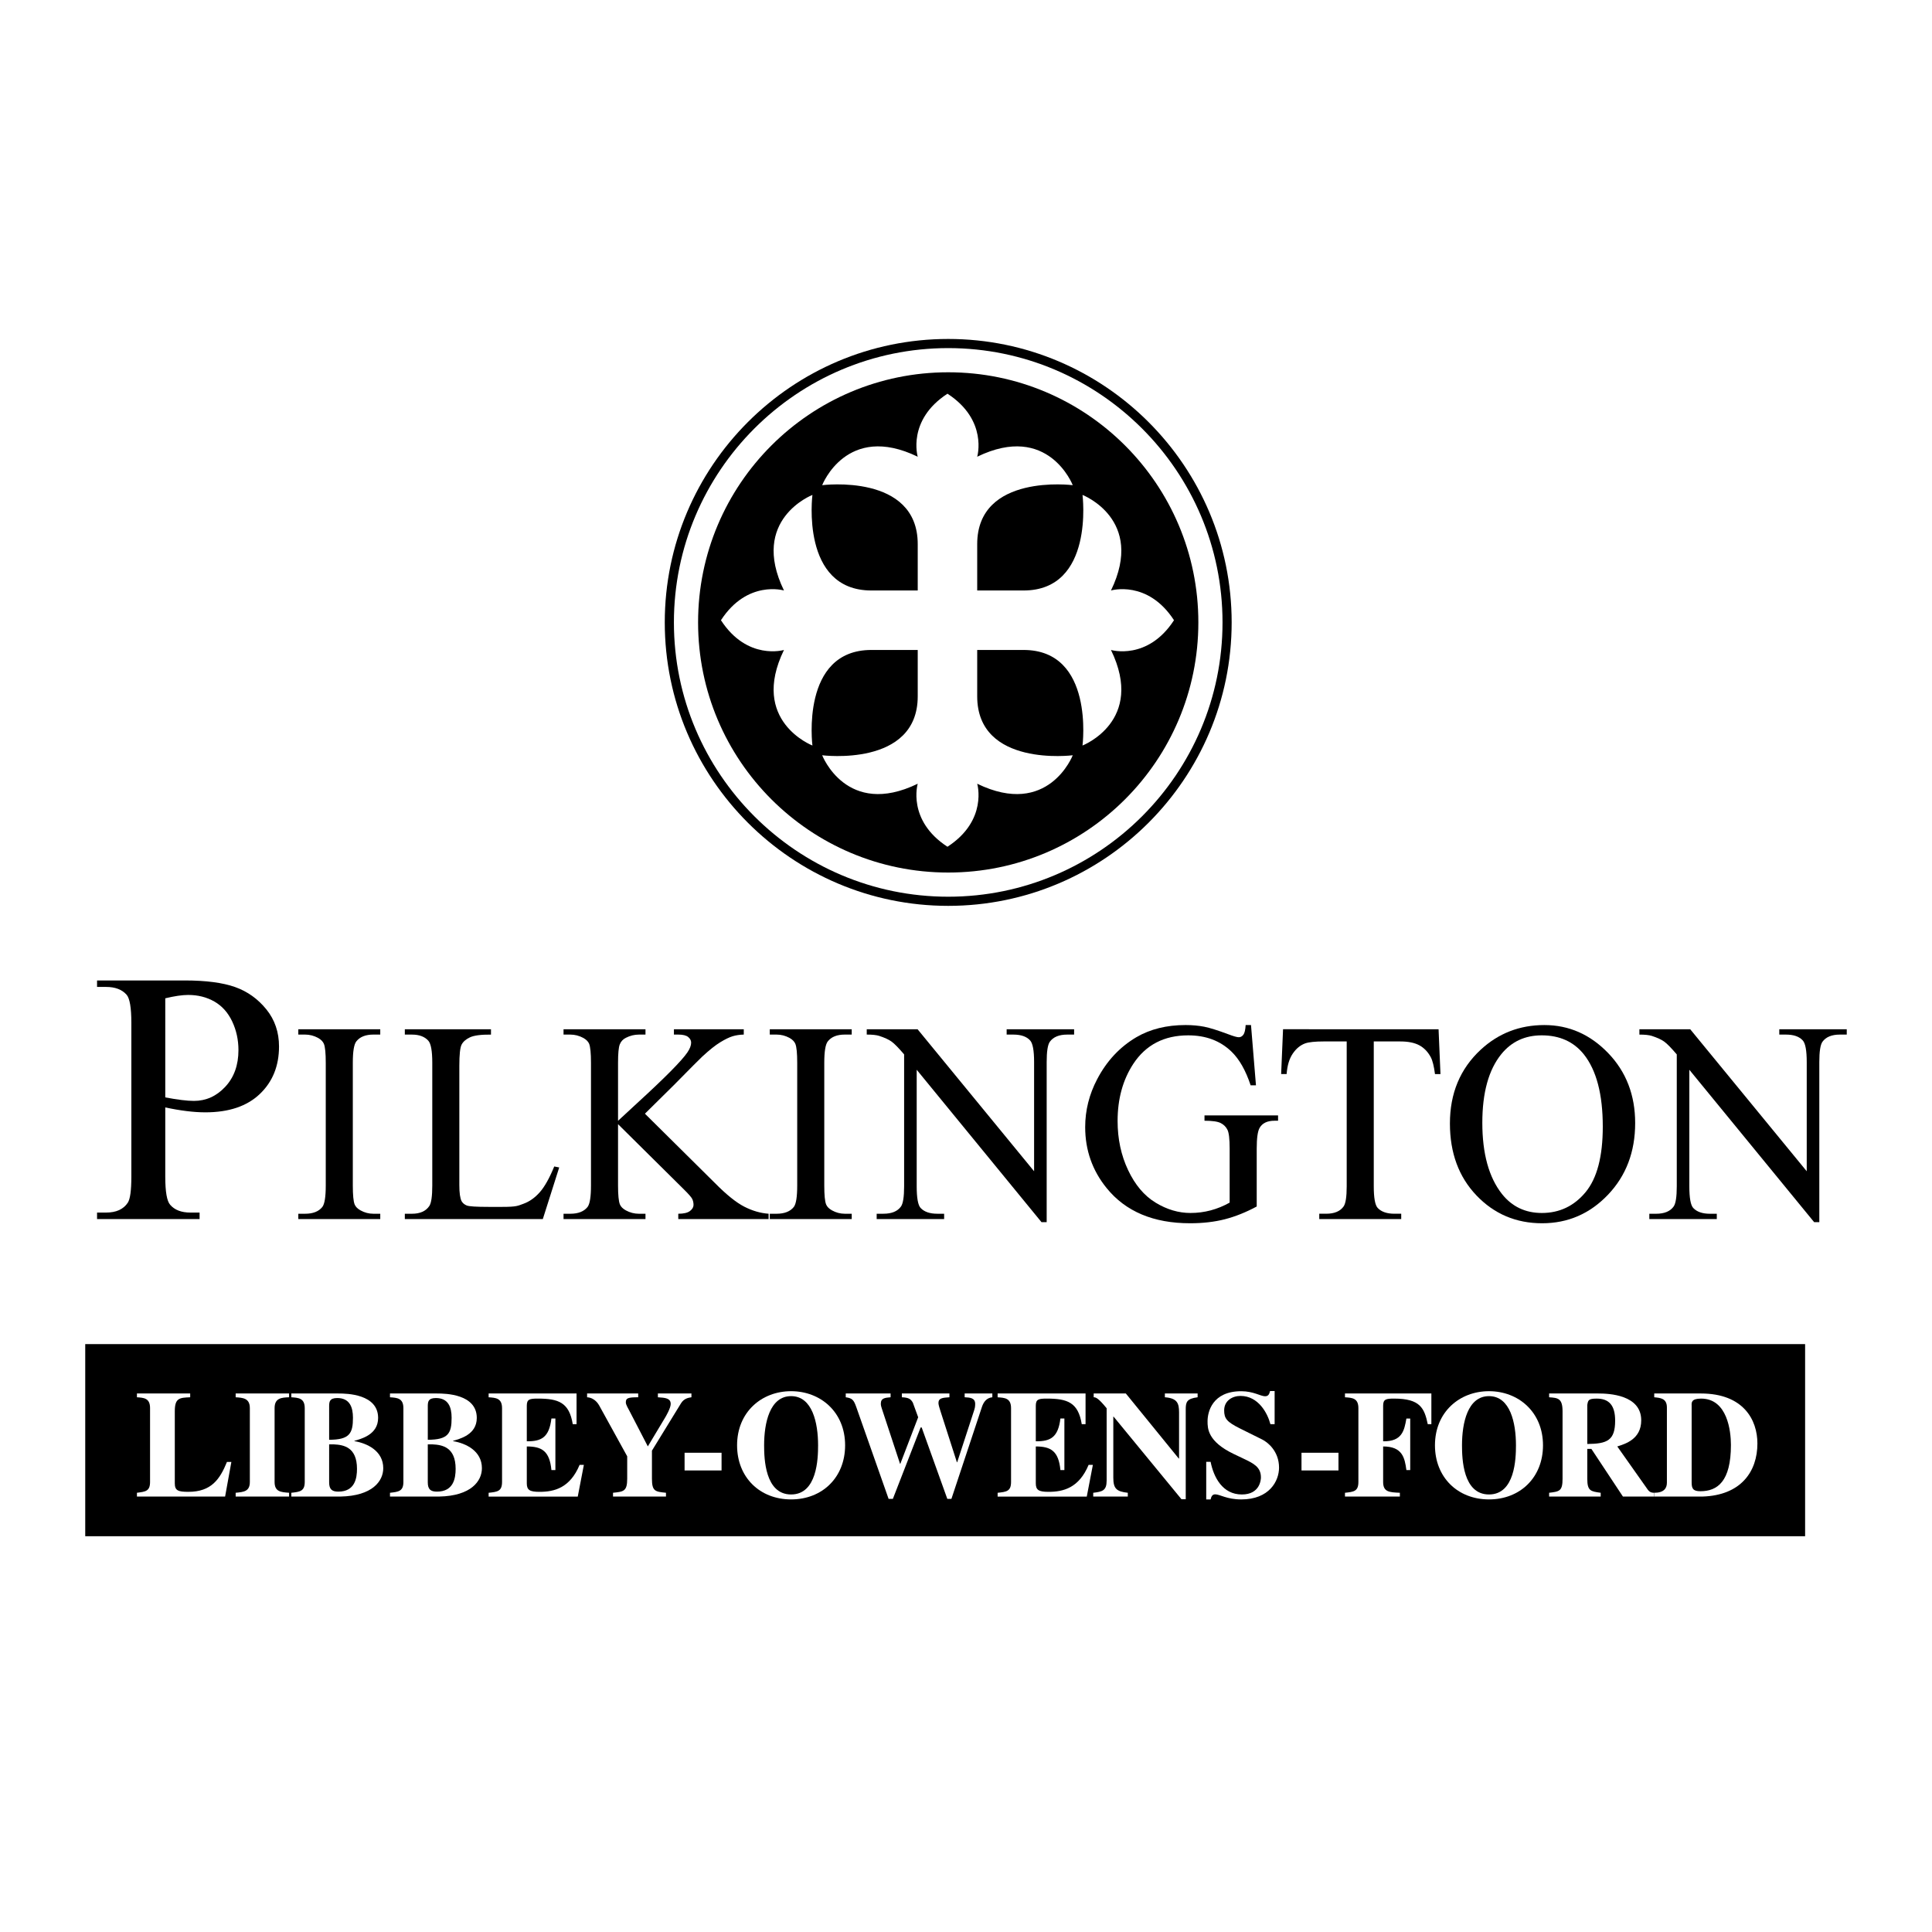 <?xml version="1.0" encoding="utf-8"?>
<!-- Generator: Adobe Illustrator 13.0.0, SVG Export Plug-In . SVG Version: 6.00 Build 14948)  -->
<!DOCTYPE svg PUBLIC "-//W3C//DTD SVG 1.0//EN" "http://www.w3.org/TR/2001/REC-SVG-20010904/DTD/svg10.dtd">
<svg version="1.0" id="Layer_1" xmlns="http://www.w3.org/2000/svg" xmlns:xlink="http://www.w3.org/1999/xlink" x="0px" y="0px"
	 width="192.756px" height="192.756px" viewBox="0 0 192.756 192.756" enable-background="new 0 0 192.756 192.756"
	 xml:space="preserve">
<g>
	<polygon fill-rule="evenodd" clip-rule="evenodd" fill="#FFFFFF" points="0,0 192.756,0 192.756,192.756 0,192.756 0,0 	"/>
	<polygon fill-rule="evenodd" clip-rule="evenodd" points="180.096,153.27 180.096,134.102 8.504,134.102 8.504,153.27 
		180.096,153.27 	"/>
	<path fill-rule="evenodd" clip-rule="evenodd" fill="#FFFFFF" d="M29.066,149.312h4.9c3.205-0.062,4.271-1.553,4.271-2.828
		c0-1.729-1.6-2.488-2.879-2.701v-0.029c0.648-0.199,2.367-0.596,2.367-2.287c0-2.379-3.104-2.439-3.958-2.439h-4.702v0.379
		c0.7,0.047,1.339,0.076,1.339,1.084v7.365c0,0.926-0.487,0.986-1.339,1.078V149.312L29.066,149.312z"/>
	<path fill-rule="evenodd" clip-rule="evenodd" fill="#FFFFFF" d="M38.909,149.312h4.9c3.205-0.062,4.271-1.553,4.271-2.828
		c0-1.729-1.6-2.488-2.878-2.701v-0.029c0.648-0.199,2.367-0.596,2.367-2.287c0-2.379-3.104-2.439-3.958-2.439h-4.702v0.379
		c0.7,0.047,1.338,0.076,1.338,1.084v7.365c0,0.926-0.486,0.986-1.338,1.078V149.312L38.909,149.312z"/>
	<path fill-rule="evenodd" clip-rule="evenodd" fill="#FFFFFF" d="M78.928,138.799c-2.936,0-5.389,2.078-5.389,5.4
		c0,3.199,2.27,5.398,5.389,5.398c3.119,0,5.389-2.199,5.389-5.398C84.317,140.877,81.864,138.799,78.928,138.799L78.928,138.799z"
		/>
	<path fill-rule="evenodd" clip-rule="evenodd" fill="#FFFFFF" d="M148.556,138.799c-2.937,0-5.39,2.078-5.39,5.4
		c0,3.199,2.271,5.398,5.39,5.398c3.118,0,5.389-2.199,5.389-5.398C153.944,140.877,151.491,138.799,148.556,138.799
		L148.556,138.799z"/>
	<path fill-rule="evenodd" clip-rule="evenodd" fill="#FFFFFF" d="M165.038,148.934c-0.183,0-0.411-0.016-0.624-0.289l-3.058-4.332
		c0.821-0.262,2.389-0.732,2.389-2.607c0-2.557-3.225-2.678-4.288-2.678h-4.9v0.379c0.867,0.061,1.339,0.092,1.339,1.402v6.727
		c0,1.23-0.305,1.277-1.339,1.398v0.379h5.144v-0.379c-1.003-0.137-1.337-0.184-1.337-1.398v-2.977h0.41l3.146,4.754h3.119V148.934
		L165.038,148.934z"/>
	<path fill-rule="evenodd" clip-rule="evenodd" fill="#FFFFFF" d="M165.045,149.312h4.813c3.839-0.121,5.479-2.496,5.479-5.297
		c0-2.344-1.383-4.988-5.647-4.988h-4.646v0.379c0.594,0.061,1.263,0.092,1.263,1.02v7.504c0,0.562-0.304,1.004-1.263,1.004V149.312
		L165.045,149.312z"/>
	<path fill-rule="evenodd" clip-rule="evenodd" d="M18.63,110.855c0.667,0.082,1.286,0.123,1.859,0.123
		c2.339,0,4.148-0.607,5.429-1.826c1.28-1.219,1.92-2.799,1.92-4.744c0-1.428-0.422-2.664-1.266-3.707
		c-0.844-1.041-1.881-1.783-3.111-2.221c-1.231-0.439-2.912-0.66-5.044-0.66H9.683v0.646h0.899c0.906,0,1.588,0.258,2.046,0.775
		c0.317,0.363,0.477,1.297,0.477,2.801v15.363c0,1.361-0.118,2.225-0.354,2.588c-0.435,0.658-1.158,0.986-2.17,0.986H9.683v0.646
		h10.23v-0.646H19c-0.901,0-1.574-0.258-2.019-0.773c-0.328-0.365-0.492-1.299-0.492-2.801v-6.918
		C17.25,110.652,17.963,110.773,18.63,110.855L18.63,110.855z"/>
	<path fill-rule="evenodd" clip-rule="evenodd" d="M147.721,104.738c-2.042,1.898-3.062,4.348-3.062,7.35
		c0,2.939,0.883,5.334,2.651,7.184c1.767,1.85,3.95,2.773,6.548,2.773c2.57,0,4.76-0.947,6.569-2.844
		c1.809-1.896,2.714-4.281,2.714-7.154c0-2.789-0.898-5.115-2.693-6.98c-1.796-1.863-3.918-2.797-6.367-2.797
		C151.612,102.27,149.493,103.094,147.721,104.738L147.721,104.738z"/>
	<path fill-rule="evenodd" clip-rule="evenodd" d="M66.324,62.098c0,15.593,12.687,28.28,28.28,28.28s28.279-12.687,28.279-28.28
		c0-15.594-12.686-28.28-28.279-28.28S66.324,46.504,66.324,62.098L66.324,62.098z"/>
	<path fill-rule="evenodd" clip-rule="evenodd" fill="#FFFFFF" d="M94.604,34.73c15.09,0,27.367,12.277,27.367,27.368
		c0,15.09-12.277,27.367-27.367,27.367c-15.091,0-27.368-12.277-27.368-27.367C67.237,47.007,79.514,34.73,94.604,34.73
		L94.604,34.73z"/>
	<path fill-rule="evenodd" clip-rule="evenodd" d="M94.604,37.143c-13.782,0-24.956,11.173-24.956,24.956
		c0,13.782,11.173,24.955,24.956,24.955S119.56,75.88,119.56,62.098C119.56,48.315,108.387,37.143,94.604,37.143L94.604,37.143z"/>
	<path fill-rule="evenodd" clip-rule="evenodd" fill="#FFFFFF" d="M16.49,99.6c0.93-0.223,1.69-0.334,2.283-0.334
		c0.976,0,1.847,0.219,2.613,0.658c0.767,0.438,1.359,1.098,1.777,1.98s0.627,1.838,0.627,2.867c0,1.496-0.438,2.715-1.315,3.656
		s-1.92,1.41-3.128,1.41c-0.337,0-0.744-0.029-1.22-0.088c-0.477-0.057-1.022-0.145-1.638-0.262V99.6L16.49,99.6z"/>
	<path fill-rule="evenodd" clip-rule="evenodd" d="M37.939,121.096v0.531h-8.176v-0.531h0.677c0.791,0,1.365-0.227,1.722-0.68
		c0.226-0.297,0.339-1.008,0.339-2.135v-12.246c0-0.951-0.062-1.58-0.184-1.885c-0.094-0.23-0.287-0.43-0.579-0.596
		c-0.415-0.223-0.847-0.334-1.299-0.334h-0.677v-0.531h8.176v0.531h-0.688c-0.777,0-1.344,0.227-1.699,0.68
		c-0.234,0.295-0.351,1.008-0.351,2.135v12.246c0,0.951,0.061,1.58,0.182,1.885c0.094,0.232,0.291,0.43,0.59,0.596
		c0.402,0.223,0.828,0.334,1.277,0.334H37.939L37.939,121.096z"/>
	<path fill-rule="evenodd" clip-rule="evenodd" d="M55.297,116.379l0.495,0.098l-1.635,5.15H40.39v-0.531h0.716
		c0.805,0,1.38-0.258,1.728-0.773c0.196-0.293,0.295-0.975,0.295-2.041v-12.246c0-1.174-0.131-1.908-0.394-2.203
		c-0.365-0.408-0.908-0.611-1.629-0.611H40.39v-0.531h8.595v0.531c-1.001-0.01-1.704,0.084-2.106,0.277
		c-0.403,0.191-0.679,0.436-0.828,0.73s-0.223,0.998-0.223,2.111v11.904c0,0.773,0.075,1.305,0.223,1.594
		c0.111,0.195,0.283,0.34,0.515,0.434c0.232,0.094,0.956,0.139,2.171,0.139h1.378c1.447,0,1.549-0.107,2.134-0.32
		c0.585-0.215,1.118-0.592,1.601-1.137C54.333,118.41,54.815,117.551,55.297,116.379L55.297,116.379z"/>
	<path fill-rule="evenodd" clip-rule="evenodd" d="M64.345,111.113l6.984,6.92c1.144,1.158,2.12,1.943,2.928,2.357
		c0.809,0.414,1.618,0.648,2.427,0.705v0.531h-9.012v-0.531c0.54,0,0.928-0.092,1.166-0.273c0.237-0.182,0.355-0.383,0.355-0.607
		c0-0.223-0.044-0.422-0.132-0.6c-0.088-0.176-0.38-0.508-0.873-0.992l-6.526-6.465v6.123c0,0.951,0.062,1.58,0.186,1.885
		c0.095,0.232,0.295,0.43,0.599,0.596c0.409,0.223,0.841,0.334,1.298,0.334H64.4v0.531h-8.176v-0.531h0.677
		c0.791,0,1.364-0.227,1.722-0.68c0.226-0.297,0.339-1.008,0.339-2.135v-12.246c0-0.951-0.062-1.584-0.184-1.898
		c-0.094-0.223-0.287-0.416-0.579-0.582c-0.414-0.223-0.847-0.334-1.298-0.334h-0.677v-0.531H64.4v0.531h-0.656
		c-0.447,0-0.879,0.107-1.298,0.32c-0.295,0.146-0.5,0.369-0.613,0.664c-0.114,0.297-0.171,0.906-0.171,1.83v5.789
		c0.186-0.176,0.823-0.766,1.911-1.768c2.761-2.525,4.429-4.209,5.006-5.053c0.251-0.371,0.377-0.697,0.377-0.975
		c0-0.215-0.098-0.402-0.294-0.564c-0.195-0.162-0.526-0.244-0.991-0.244h-0.434v-0.531h6.969v0.531
		c-0.41,0.01-0.782,0.066-1.117,0.168c-0.335,0.104-0.745,0.303-1.229,0.598c-0.485,0.295-1.081,0.77-1.788,1.424
		c-0.205,0.186-1.15,1.133-2.836,2.846L64.345,111.113L64.345,111.113z"/>
	<path fill-rule="evenodd" clip-rule="evenodd" d="M84.977,121.096v0.531h-8.176v-0.531h0.677c0.791,0,1.364-0.227,1.722-0.68
		c0.226-0.297,0.338-1.008,0.338-2.135v-12.246c0-0.951-0.061-1.58-0.184-1.885c-0.094-0.23-0.287-0.43-0.579-0.596
		c-0.414-0.223-0.847-0.334-1.298-0.334h-0.677v-0.531h8.176v0.531h-0.688c-0.777,0-1.344,0.227-1.699,0.68
		c-0.234,0.295-0.351,1.008-0.351,2.135v12.246c0,0.951,0.061,1.58,0.183,1.885c0.094,0.232,0.291,0.43,0.59,0.596
		c0.402,0.223,0.829,0.334,1.278,0.334H84.977L84.977,121.096z"/>
	<path fill-rule="evenodd" clip-rule="evenodd" d="M86.476,102.689h5.071l11.625,14.168v-10.898c0-1.152-0.134-1.871-0.399-2.158
		c-0.352-0.387-0.908-0.58-1.669-0.58h-0.67v-0.531h6.731v0.531h-0.685c-0.818,0-1.397,0.24-1.74,0.719
		c-0.209,0.295-0.313,0.969-0.313,2.02v15.977h-0.514L91.459,106.73v11.627c0,1.152,0.128,1.871,0.385,2.156
		c0.361,0.389,0.917,0.582,1.668,0.582h0.685v0.531h-6.731v-0.531h0.67c0.827,0,1.412-0.24,1.754-0.721
		c0.209-0.293,0.314-0.967,0.314-2.018v-13.158c-0.549-0.646-0.966-1.072-1.25-1.277s-0.7-0.396-1.25-0.574
		c-0.271-0.084-0.68-0.127-1.229-0.127V102.689L86.476,102.689z"/>
	<path fill-rule="evenodd" clip-rule="evenodd" d="M124.813,102.27l0.494,6.01h-0.532c-0.491-1.484-1.126-2.602-1.904-3.354
		c-1.121-1.086-2.562-1.629-4.322-1.629c-2.4,0-4.226,0.945-5.476,2.838c-1.047,1.598-1.57,3.498-1.57,5.705
		c0,1.791,0.349,3.424,1.047,4.9c0.697,1.479,1.612,2.561,2.743,3.248c1.13,0.688,2.291,1.031,3.482,1.031
		c0.697,0,1.372-0.088,2.023-0.262s1.279-0.432,1.885-0.771v-5.395c0-0.953-0.073-1.576-0.219-1.871
		c-0.146-0.295-0.371-0.52-0.677-0.674s-0.844-0.23-1.614-0.23v-0.533h7.34v0.533h-0.351c-0.729,0-1.229,0.242-1.499,0.729
		c-0.188,0.346-0.28,1.029-0.28,2.047v5.781c-1.07,0.576-2.126,1-3.169,1.27c-1.042,0.268-2.201,0.402-3.476,0.402
		c-3.657,0-6.436-1.17-8.333-3.514c-1.424-1.756-2.136-3.783-2.136-6.08c0-1.664,0.398-3.26,1.198-4.783
		c0.949-1.812,2.25-3.207,3.906-4.184c1.385-0.809,3.021-1.215,4.909-1.215c0.688,0,1.312,0.059,1.875,0.17
		c0.562,0.113,1.36,0.365,2.393,0.75c0.521,0.199,0.868,0.297,1.046,0.297c0.177,0,0.327-0.082,0.453-0.246
		c0.125-0.166,0.202-0.488,0.23-0.971H124.813L124.813,102.27z"/>
	<path fill-rule="evenodd" clip-rule="evenodd" d="M143.526,102.689l0.19,4.471h-0.547c-0.102-0.783-0.241-1.342-0.417-1.676
		c-0.288-0.541-0.67-0.938-1.147-1.195c-0.479-0.256-1.106-0.383-1.886-0.383h-2.658v14.451c0,1.152,0.129,1.871,0.387,2.156
		c0.363,0.389,0.923,0.582,1.678,0.582h0.674v0.531h-8.177v-0.531h0.685c0.818,0,1.397-0.24,1.74-0.721
		c0.209-0.293,0.313-0.967,0.313-2.018v-14.451h-2.267c-0.882,0-1.507,0.064-1.878,0.195c-0.482,0.176-0.895,0.516-1.238,1.02
		c-0.343,0.502-0.547,1.182-0.611,2.039h-0.547l0.19-4.471H143.526L143.526,102.689z"/>
	<path fill-rule="evenodd" clip-rule="evenodd" fill="#FFFFFF" d="M158.017,105.189c1.262,1.586,1.893,3.992,1.893,7.219
		c0,2.977-0.573,5.156-1.72,6.539c-1.147,1.381-2.6,2.072-4.358,2.072c-1.648,0-2.975-0.631-3.979-1.893
		c-1.308-1.66-1.961-4.029-1.961-7.107c0-3.004,0.63-5.287,1.893-6.846c1.013-1.25,2.357-1.877,4.033-1.877
		C155.604,103.297,157.003,103.928,158.017,105.189L158.017,105.189z"/>
	<path fill-rule="evenodd" clip-rule="evenodd" d="M163.562,102.689h5.071l11.625,14.168v-10.898c0-1.152-0.133-1.871-0.399-2.158
		c-0.352-0.387-0.908-0.58-1.668-0.58h-0.671v-0.531h6.731v0.531h-0.685c-0.817,0-1.397,0.24-1.74,0.719
		c-0.209,0.295-0.313,0.969-0.313,2.02v15.977H181l-12.454-15.205v11.627c0,1.152,0.128,1.871,0.385,2.156
		c0.361,0.389,0.917,0.582,1.669,0.582h0.685v0.531h-6.731v-0.531h0.67c0.827,0,1.412-0.24,1.754-0.721
		c0.21-0.293,0.314-0.967,0.314-2.018v-13.158c-0.55-0.646-0.966-1.072-1.25-1.277s-0.7-0.396-1.25-0.574
		c-0.271-0.084-0.68-0.127-1.229-0.127V102.689L163.562,102.689z"/>
	<path fill-rule="evenodd" clip-rule="evenodd" fill="#FFFFFF" d="M110.842,58.913c3.448-7.099-2.84-9.533-2.84-9.533
		s1.218,9.533-5.882,9.533h-4.624v-4.624c0-7.099,9.533-5.882,9.533-5.882s-2.434-6.288-9.533-2.839c0,0,1.09-3.651-2.967-6.288
		c-4.057,2.637-2.967,6.288-2.967,6.288c-7.099-3.448-9.533,2.839-9.533,2.839s9.533-1.217,9.533,5.882v4.624h-4.624
		c-7.099,0-5.882-9.533-5.882-9.533s-6.288,2.434-2.839,9.533c0,0-3.651-1.089-6.288,2.967c2.637,4.057,6.288,2.967,6.288,2.967
		c-3.448,7.099,2.839,9.533,2.839,9.533s-1.217-9.533,5.882-9.533h4.624v4.624c0,7.099-9.533,5.882-9.533,5.882
		s2.434,6.288,9.533,2.84c0,0-1.089,3.651,2.967,6.288c4.057-2.637,2.967-6.288,2.967-6.288c7.1,3.448,9.533-2.84,9.533-2.84
		s-9.533,1.217-9.533-5.882v-4.624h4.624c7.1,0,5.882,9.533,5.882,9.533s6.288-2.434,2.84-9.533c0,0,3.651,1.089,6.288-2.967
		C114.493,57.824,110.842,58.913,110.842,58.913L110.842,58.913z"/>
	<path fill-rule="evenodd" clip-rule="evenodd" fill="#FFFFFF" d="M22.459,149.312h-8.797v-0.379
		c0.852-0.107,1.309-0.152,1.309-1.08v-7.367c0-1.004-0.624-1.033-1.309-1.08v-0.379h5.313v0.379
		c-1.065,0.047-1.536,0.062-1.536,1.4v7.182c0,0.73,0.334,0.852,1.354,0.852c2.297,0,3.149-1.262,3.849-2.982h0.441L22.459,149.312
		L22.459,149.312z"/>
	<path fill-rule="evenodd" clip-rule="evenodd" fill="#FFFFFF" d="M28.841,149.312h-5.329v-0.379
		c0.822-0.076,1.415-0.137,1.415-1.08v-7.367c0-1.004-0.715-1.033-1.415-1.08v-0.379h5.329v0.379
		c-0.715,0.031-1.445,0.047-1.445,1.08v7.367c0,0.973,0.608,1.02,1.445,1.08V149.312L28.841,149.312z"/>
	<path fill-rule="evenodd" clip-rule="evenodd" d="M32.839,144.104h0.457c0.985,0.045,2.321,0.273,2.321,2.441
		c0,0.926-0.197,2.275-1.867,2.275c-0.638,0-0.911-0.242-0.911-0.924V144.104L32.839,144.104z"/>
	<path fill-rule="evenodd" clip-rule="evenodd" d="M32.839,140.23c0.015-0.352,0.03-0.748,0.804-0.748
		c1.237,0,1.572,0.9,1.572,1.969c0,1.555-0.335,2.195-2.376,2.195V140.23L32.839,140.23z"/>
	<path fill-rule="evenodd" clip-rule="evenodd" d="M42.681,144.104h0.457c0.985,0.045,2.321,0.273,2.321,2.441
		c0,0.926-0.198,2.275-1.868,2.275c-0.638,0-0.911-0.242-0.911-0.924V144.104L42.681,144.104z"/>
	<path fill-rule="evenodd" clip-rule="evenodd" d="M42.681,140.23c0.015-0.352,0.03-0.748,0.805-0.748
		c1.237,0,1.572,0.9,1.572,1.969c0,1.555-0.335,2.195-2.377,2.195V140.23L42.681,140.23z"/>
	<path fill-rule="evenodd" clip-rule="evenodd" fill="#FFFFFF" d="M48.752,139.027h8.771v3.062h-0.38
		c-0.35-2.168-1.428-2.551-3.477-2.551c-0.834,0-1.107,0.062-1.107,0.719v3.541c1.456,0.016,2.229-0.381,2.457-2.275h0.396v5.145
		h-0.396c-0.182-1.9-0.956-2.355-2.457-2.355v3.676c0,0.67,0.288,0.852,1.273,0.852c1.487,0,3.038-0.395,3.995-2.689h0.426
		l-0.609,3.162h-8.893v-0.379c0.867-0.092,1.339-0.137,1.339-1.08v-7.363c0-1.008-0.639-1.037-1.339-1.084V139.027L48.752,139.027z"
		/>
	<path fill-rule="evenodd" clip-rule="evenodd" fill="#FFFFFF" d="M68.984,139.406c-0.289,0.047-0.73,0.107-1.035,0.594
		l-2.905,4.732v2.801c0,1.264,0.335,1.293,1.4,1.4v0.379h-5.283v-0.379c1.049-0.107,1.415-0.137,1.415-1.4v-2.236l-2.784-5.053
		c-0.076-0.137-0.441-0.791-1.217-0.838v-0.379h5.098v0.379c-1.051,0-1.234,0.092-1.234,0.518c0,0.229,0.244,0.609,0.366,0.852
		l1.829,3.531l1.689-2.814c0.106-0.168,0.593-1.006,0.593-1.416c0-0.594-0.563-0.623-1.278-0.67v-0.379h3.347V139.406
		L68.984,139.406z"/>
	<polygon fill-rule="evenodd" clip-rule="evenodd" fill="#FFFFFF" points="71.99,146.707 68.301,146.707 68.301,144.941 
		71.99,144.941 71.99,146.707 	"/>
	<path fill-rule="evenodd" clip-rule="evenodd" d="M78.928,139.293c2.13,0,2.693,2.682,2.693,4.906c0,1.324-0.092,4.904-2.693,4.904
		s-2.692-3.58-2.692-4.904C76.235,141.975,76.798,139.293,78.928,139.293L78.928,139.293z"/>
	<path fill-rule="evenodd" clip-rule="evenodd" fill="#FFFFFF" d="M99.009,139.406c-0.53,0.047-0.863,0.412-1.045,0.975l-3.04,9.16
		h-0.411l-2.556-7.121h-0.106l-2.769,7.121h-0.426l-3.225-9.16c-0.259-0.73-0.411-0.883-1.05-0.975v-0.379h4.473v0.379
		c-0.548,0.047-0.974,0.076-0.974,0.641c0,0.166,0.045,0.334,0.106,0.502l1.81,5.492h0.03l1.78-4.641l-0.533-1.461
		c-0.198-0.334-0.365-0.502-1.095-0.533v-0.379h4.746v0.379c-0.654,0.047-1.095,0.062-1.095,0.578c0,0.184,0.122,0.549,0.213,0.838
		l1.628,5.066h0.03l1.688-5.174c0.046-0.152,0.106-0.318,0.106-0.639c0-0.623-0.532-0.639-1.049-0.67v-0.379h2.761V139.406
		L99.009,139.406z"/>
	<path fill-rule="evenodd" clip-rule="evenodd" fill="#FFFFFF" d="M99.535,139.027h8.771v3.062h-0.38
		c-0.35-2.168-1.429-2.551-3.478-2.551c-0.834,0-1.106,0.062-1.106,0.719v3.541c1.455,0.016,2.229-0.381,2.456-2.275h0.396v5.145
		h-0.396c-0.182-1.9-0.955-2.355-2.456-2.355v3.676c0,0.67,0.288,0.852,1.273,0.852c1.487,0,3.037-0.395,3.995-2.689h0.426
		l-0.608,3.162h-8.894v-0.379c0.867-0.092,1.339-0.137,1.339-1.08v-7.363c0-1.008-0.639-1.037-1.339-1.084V139.027L99.535,139.027z"
		/>
	<path fill-rule="evenodd" clip-rule="evenodd" fill="#FFFFFF" d="M109.071,148.934c0.913-0.107,1.339-0.213,1.339-1.217v-7.215
		c-0.852-1.049-1.096-1.096-1.293-1.096v-0.379h3.207l5.281,6.492h0.03v-4.607c0-0.912-0.183-1.414-1.415-1.506v-0.379h3.267v0.379
		c-1.095,0.137-1.186,0.488-1.186,1.217v8.957h-0.424l-6.771-8.24h-0.031v6.086c0,1.096,0.32,1.385,1.446,1.508v0.379h-3.45V148.934
		L109.071,148.934z"/>
	<path fill-rule="evenodd" clip-rule="evenodd" fill="#FFFFFF" d="M126.748,142.088c-0.274-1.066-1.188-2.816-2.984-2.816
		c-0.792,0-1.629,0.457-1.629,1.447c0,0.82,0.289,1.156,1.57,1.795l2.236,1.111c0.516,0.258,1.669,1.143,1.669,2.801
		c0,1.34-0.971,3.172-3.769,3.172c-1.445,0-2.13-0.508-2.602-0.508c-0.319,0-0.395,0.27-0.456,0.508h-0.438v-3.75h0.438
		c0.305,1.537,1.187,3.256,3.117,3.256c1.827,0,1.903-1.506,1.903-1.703c0-1.021-0.716-1.387-1.706-1.857l-1.02-0.486
		c-2.599-1.248-2.599-2.559-2.599-3.258c0-0.928,0.471-2.998,3.361-2.998c1.217,0,1.932,0.502,2.373,0.502
		c0.351,0,0.426-0.229,0.502-0.518h0.456v3.303H126.748L126.748,142.088z"/>
	<polygon fill-rule="evenodd" clip-rule="evenodd" fill="#FFFFFF" points="133.54,146.707 129.851,146.707 129.851,144.941 
		133.54,144.941 133.54,146.707 	"/>
	<path fill-rule="evenodd" clip-rule="evenodd" fill="#FFFFFF" d="M134.188,139.027h8.62v3.062h-0.361
		c-0.335-1.588-0.745-2.551-3.359-2.551c-0.818,0-1.092,0.062-1.092,0.719v3.541c1.882,0.031,2.109-1.053,2.321-2.271h0.381v5.141
		h-0.381c-0.167-1.246-0.41-2.355-2.321-2.355v3.541c0,1.004,0.606,1.033,1.669,1.08v0.379h-5.477v-0.379
		c0.867-0.092,1.339-0.137,1.339-1.08v-7.363c0-1.008-0.624-1.037-1.339-1.084V139.027L134.188,139.027z"/>
	<path fill-rule="evenodd" clip-rule="evenodd" d="M148.556,139.293c2.129,0,2.692,2.682,2.692,4.906
		c0,1.324-0.092,4.904-2.692,4.904c-2.602,0-2.692-3.58-2.692-4.904C145.863,141.975,146.426,139.293,148.556,139.293
		L148.556,139.293z"/>
	<path fill-rule="evenodd" clip-rule="evenodd" d="M158.363,140.18c0.076-0.473,0.106-0.641,0.942-0.641
		c1.215,0,1.838,0.656,1.838,2.195c0,1.982-0.79,2.316-2.78,2.332V140.18L158.363,140.18z"/>
	<path fill-rule="evenodd" clip-rule="evenodd" d="M168.776,140.256c-0.016-0.336-0.031-0.717,0.945-0.717
		c2.622,0,2.974,3.244,2.974,4.629c0,3.639-1.343,4.613-3.05,4.613c-0.732,0-0.869-0.273-0.869-0.883V140.256L168.776,140.256z"/>
</g>
</svg>
